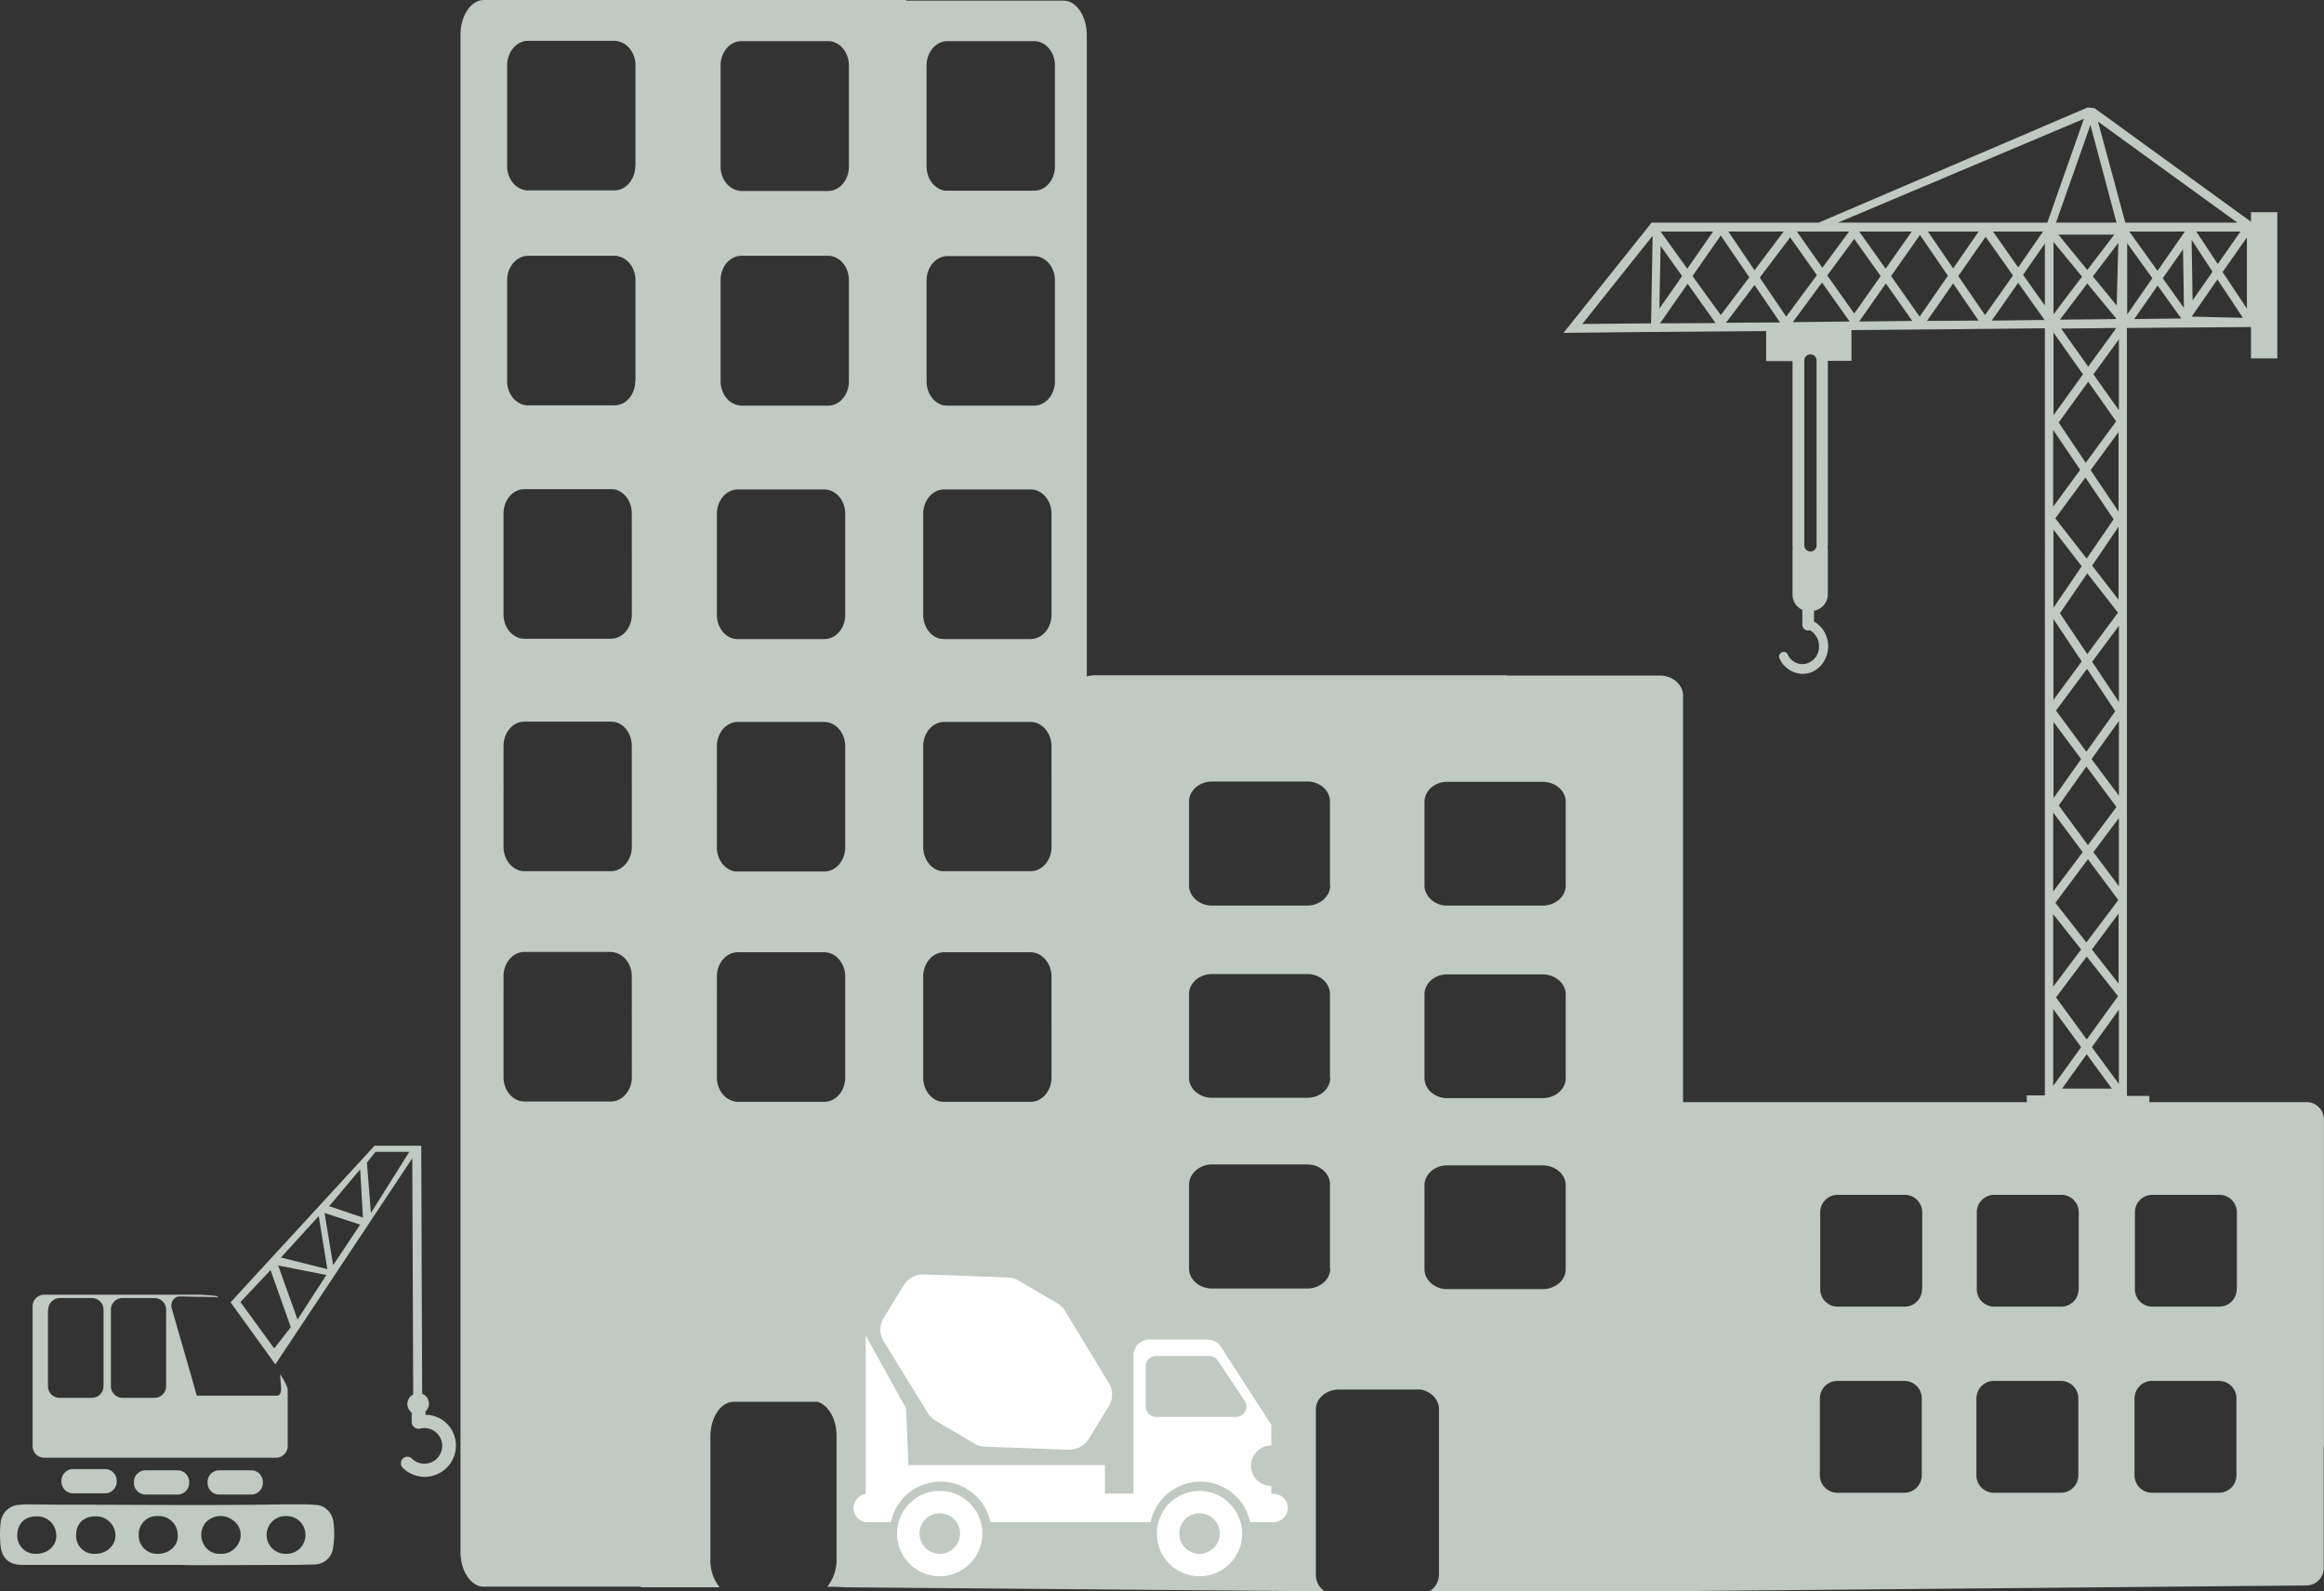 <svg xmlns="http://www.w3.org/2000/svg" viewBox="0 0 757.02 518.2"><rect x="0" y="0" width="757.02" height="518.2" fill="#333333" stroke="none"/><defs><style>.a{fill:#c0c9c2;}.b{fill:#fff;}</style></defs><path class="a" d="M106.72,491.8a5.34,5.34,0,0,0-3.7-1.7,36.18,36.18,0,0,0-4.7-.2h-6.9c-23.2.4-46.4.1-69.7.1-4.2,0-8.4-.1-12.7-.1-1.1,0-2.3.1-3.4.2a6.38,6.38,0,0,0-5.4,5.7,36,36,0,0,0,0,7.9c.5,3.8,2.9,5.9,6.8,5.9H56.63c2.8,0,5.4.1,8.3.1l32.1-.1c1.3,0,3.19-.1,4.8-.1a7.1,7.1,0,0,0,2.9-.5,6,6,0,0,0,3.7-4.6,27.51,27.51,0,0,0,.2-8.6A6.31,6.31,0,0,0,106.72,491.8ZM11.82,506a5.91,5.91,0,0,1-6.2-6.1c.1-3.9,2.6-6.1,6.2-6.1a6.18,6.18,0,0,1,6.5,6.2C18.52,503.3,15.52,506,11.82,506ZM31,506a5.85,5.85,0,0,1-6.2-6.1c0-3.6,2.3-6.1,6.2-6.1a6.27,6.27,0,0,1,6.6,6.2C37.62,503.4,34.62,506,31,506Zm20.4,0a5.93,5.93,0,0,1-6.2-6.2,5.85,5.85,0,0,1,6.2-6.1,6.18,6.18,0,0,1,6.5,6.2C58.12,503.3,55.12,506,51.42,506Zm26.7-4.4a6.31,6.31,0,0,1-5.6,4.4h-.7a5.82,5.82,0,0,1-5.6-3.4,6.26,6.26,0,0,1,.91-6.9,6.56,6.56,0,0,1,8.8-.6A5.75,5.75,0,0,1,78.12,501.6ZM93,506a6.15,6.15,0,1,1,0-12.3A6.16,6.16,0,1,1,93,506Z"/><path class="a" d="M14.42,474.7h75.5a3.8,3.8,0,0,0,3.8-3.8V452.6c0-1.1-1.8-4.3-2.5-5l.31,3.8c.1,1.7,0,3.1-1.6,3.1H64.13c-.2-.6-.81-2.7-1.6-5.6-1.9-6.6-5-17.2-6.6-22.9-.5-1.9.8-3.9,2.6-3.8h1.3l4.4.1h2l3.9.1a.6.6,0,0,1,.4.1h.6c-.6-.5-.6-.6-6-.9H14.42a3.8,3.8,0,0,0-3.8,3.8V471A3.78,3.78,0,0,0,14.42,474.7Zm21.7-48.2a3.8,3.8,0,0,1,3.8-3.8h10.4a3.8,3.8,0,0,1,3.8,3.8v24.9a3.8,3.8,0,0,1-3.8,3.8H39.92a3.8,3.8,0,0,1-3.8-3.8Zm-20.4,0a3.8,3.8,0,0,1,3.8-3.8h10.4a3.8,3.8,0,0,1,3.8,3.8v24.9a3.8,3.8,0,0,1-3.8,3.8H19.42a3.8,3.8,0,0,1-3.8-3.8V426.5Z"/><path class="a" d="M147.42,466.1a10.09,10.09,0,0,0-8.8-5.4v-1.1a3.25,3.25,0,0,0,1.1-2.5,3.38,3.38,0,0,0-2.2-3.2l-.3-80.8H122l-46.9,51,14.6,20.2,44.6-67.1.3,76.9a3.5,3.5,0,0,0-1.9,3.1,3.65,3.65,0,0,0,1.4,2.8v3a2.14,2.14,0,0,0,.9,1.8h0a2.39,2.39,0,0,0,1.4.5.9.9,0,0,0,.5-.1,5.8,5.8,0,1,1-2.7,9.8,2.11,2.11,0,0,0-2.6-.3,2,2,0,0,0-1,1.8,2.2,2.2,0,0,0,.6,1.5,10.18,10.18,0,0,0,16.2-11.9Zm-58.1-27-11-15.1,9.81-10.4,6.59,18.6Zm7.6-9.4-6.3-17.6,15.7,3.1Zm-5.4-20.2,12.3-13.5,2.81,17.3Zm17,2.5-2.8-17,11.6,3.8Zm-1.3-19.2,10.1-12,.9,15.7Zm13.6,2.2-1.3-16.4,2.8-3.5h11Z"/><path class="a" d="M23.82,478.4a3.8,3.8,0,0,0-3.8,3.8v.3a3.8,3.8,0,0,0,3.8,3.8h10.4a3.8,3.8,0,0,0,3.8-3.8v-.3a3.8,3.8,0,0,0-3.8-3.8Z"/><path class="a" d="M47.42,478.8a3.8,3.8,0,0,0-3.8,3.8v.3a3.8,3.8,0,0,0,3.8,3.8h10.4a3.81,3.81,0,0,0,3.81-3.8v-.3a3.8,3.8,0,0,0-3.81-3.8Z"/><path class="a" d="M71.42,478.8a3.8,3.8,0,0,0-3.8,3.8v.3a3.8,3.8,0,0,0,3.8,3.8h10.4a3.81,3.81,0,0,0,3.81-3.8v-.3a3.8,3.8,0,0,0-3.81-3.8Z"/><path class="a" d="M718.73,385.4v-1.3l-18.6-14.6V356.9h-7.3V106.8h.3l40.1-.3v10.2h8.59V69.1h-8.59v3.1l-51-37L680,35,592.43,72.5H538l-28.7,35.9,28.3-.3h.9l36.8-.3v9.8h8.6v59.9a3.4,3.4,0,0,0,.1,1,2.77,2.77,0,0,0-.1.9v14.1a5.47,5.47,0,0,0,3.2,5.1v4.8a1.82,1.82,0,0,0,1.8,1.9,1.27,1.27,0,0,0,.6-.1,6,6,0,0,1,3,5.8,5.66,5.66,0,0,1-4.5,5.2,5.31,5.31,0,0,1-5.7-3.1,1.37,1.37,0,0,0-1.3-.8h-.1a1.5,1.5,0,0,0-1.2,2.2,8.35,8.35,0,0,0,8.3,4.9c4.1-.4,7.3-4.1,7.5-8.6a9.26,9.26,0,0,0-4.6-8.4v-3.5a5.52,5.52,0,0,0,4.5-5.5V179.3a2.77,2.77,0,0,0-.1-.9c0-.3.1-.7.1-1V117.5h7.7v-10l21.9-.2h.71l20.79-.2h.3l19.3-.2V356.7h-5.9v12.6L641.62,384M537.82,105.3l-22.4.2,22.9-28.7ZM680.93,40.7l8.5,31.8h-19.7Zm-1.31,266.2L669.52,294l10.6-14.2,9.9,13.3Zm.11,4.6,10.2,12.9-10.2,14.1-10-13.7Zm-9.11-49.2,9-12.7,9.8,13.2-9.3,12.4Zm9-17.5-9.9-13.4,10.1-13.6,9.2,13.8ZM671,199.7l8.91-13,10,12.8-10,13.5Zm8.71-17.8-10.21-13.1,9.8-13.3,9.2,13.6Zm-9.11-44.3,9.6-13.3,9.1,12.9-9.9,13.5Zm.81-30.6,17.9-.2v.1l-9.1,12.5Zm-.41-2.9c2.1-2.8,5.41-7.1,8.91-11.8l9.4,11.4v.2Zm8.91-16.2-9.41-11.5h18.21C686.73,79,683.43,83.3,679.93,87.9Zm-1.7,2.2c-3.6,4.7-7.1,9.3-9.3,12.3V78.8Zm.29,31.8-9.59,13.3V108.3Zm-.9,31.1-8.8,12V140Zm.5,31.4-9.2,13.5V172.5Zm0,31-9.2,12.5V201.6Zm-.19,31.8-9,12.7V235.1Zm.5,30.3-9.6,12.8V264.6Zm-.5,31.7-9.1,12.1V297.7Zm0,31.8-9.1,12.6v-25Zm1.8,2.3,8.2,11.2h-16.2Zm1.7-2.3,8.8-12.2V353Zm0-31.8,8.7-11.7v22.8Zm.5-31.7,8.3-11.1v22.2Zm-.61-30.3,8.91-12.4v24.3Zm.2-31.7,8.71-11.7v24.8Zm0-31.3,8.6-12.7v23.8Zm-.5-31.1,9.1-12.4v25.9Zm.91-31.2,8.3-11.4v23.1Zm7.59-22.4L681.73,90c3-3.9,5.9-7.8,8.29-10.9Zm-10.7-60.8-11.9,33.8h-68.2Zm-12.7,40.6V99.5l-7.1-10Zm-8.69,7.8-8.2-11.7h16.29ZM644.52,75.4l-8.29,12L628,75.4Zm-21.79,0-8.5,12.1-8.6-12.1Zm-20.41,0-8.7,11.8-8.3-11.8Zm-21.3,0L571.52,88,563,75.4Zm-23,0-8.4,12.1-8.7-12.1Zm-17.09,4.7,7,9.8-7.41,10.6Zm-.2,25.2,9-12.9,9.09,12.8Zm10.59-15.4,9.2-13.2,9.3,13.6-9.3,12.3Zm10.91,15.2,9.29-12.3,8.3,12.2Zm11-14.7,9.9-13.1,8.7,12.3-10,13.5Zm18.5,87.2a2,2,0,1,1-4,0V117.4a2,2,0,1,1,4,0ZM584,104.9l9.5-12.9,9,12.7Zm11.21-15.2L604,77.8l8.6,12.1L604,102.1Zm10.39,15,8.7-12.4,8.6,12.2Zm19.7-1.6L616,89.9l9.41-13.4,9.09,13.3Zm2.41,1.4,8.5-12.2,8.29,12.1Zm18.89-1.9-8.7-12.7,8.9-12.8,8.91,12.6Zm19.4,1.6-17.2.2,8.6-12.3,8.6,12.1h.21v.2Zm26.3-31.7-8.9-32.9,45.4,32.9Zm37.5,2.9L722.42,86l-7-10.6Zm-36.89,27V79.2l8.2,11.4Zm2.3,1.5L702.82,93l7.7,10.7Zm9.29-13.3,6.6-9.4.3,19.1Zm-1.7-2.4-9.2-12.8h18.1Zm17.91.3-6.5,9.3-.3-19.7Zm-6.8,14.6,8.4-12.1,8.3,12.5Zm18-2.6L724,88.6l7.91-11.3Z"/><path class="a" d="M431.52,518.2a6.27,6.27,0,0,1-2.89-5.2V459c0-3.6,3.39-6.5,7.5-6.5h26.6c3.4.6,6,3.2,6,6.4v54a6.53,6.53,0,0,1-2.9,5.2h5.4a.35.35,0,0,1-.21.1h69.71l210.79-1.9a5.7,5.7,0,0,0,5.41-5.9V470.9H757V364.8a5.69,5.69,0,0,0-5.4-5.9H548.23V226.5c0-3.6-3.41-6.5-7.5-6.5h-49.9v-.1H356.63a11,11,0,0,0-2.61.4V11.5c0-6.2-3.39-11.3-7.6-11.3h-51.2V0H157.63C153.43,0,150,5.1,150,11.3V505.4c0,6.2,3.4,11.3,7.61,11.3h51.19v.2h25.61a13.9,13.9,0,0,1-3-9V467.8c0-6.2,3.39-11.3,7.59-11.3h27.3c3.5,1,6.2,5.6,6.2,11.1v40.1a14.1,14.1,0,0,1-3,9s5.4.1,5.4.2ZM205.82,350.8c0,4.3-3.1,7.9-6.8,7.9h-28.2c-3.69,0-6.8-3.5-6.8-7.9V317.9c0-4.3,3-7.9,6.8-7.9H199a5.85,5.85,0,0,1,1.3.2c3.11.7,5.5,3.9,5.5,7.8Zm0-75c0,4.3-3.1,7.9-6.8,7.9h-28.2c-3.69,0-6.8-3.6-6.8-7.9V242.9c0-4.3,3-7.9,6.8-7.9H199c.4,0,.9.1,1.3.1,3.11.7,5.5,3.9,5.5,7.8Zm0-75.7c0,4.4-3.1,7.9-6.8,7.9h-28.2c-3.69,0-6.8-3.5-6.8-7.9V167.2c0-4.3,3-7.9,6.8-7.9H199a5.7,5.7,0,0,1,1.3.1c3.11.7,5.5,3.9,5.5,7.8Zm1.1-76c0,4.4-3,7.9-6.8,7.9H172c-3.7,0-6.8-3.5-6.8-7.9V91.2c0-4.3,3.1-7.9,6.8-7.9h28.2a2.74,2.74,0,0,1,1.3.2c3.11.7,5.5,3.9,5.5,7.7v32.9Zm0-70c0,4.3-3,7.9-6.8,7.9H172c-3.7,0-6.8-3.5-6.8-7.9V21.2c0-4.3,3.1-7.9,6.8-7.9h28.2a5.07,5.07,0,0,1,1.3.2c3.11.7,5.5,3.9,5.5,7.8V54.1Zm68.4,296.8c0,4.3-3,7.9-6.8,7.9h-28.2a3,3,0,0,1-1.3-.2c-3.1-.7-5.5-3.9-5.5-7.7V318c0-4.3,3-7.9,6.8-7.9h28.2c3.71,0,6.8,3.6,6.8,7.9Zm0-75c0,4.3-3,7.9-6.8,7.9h-28.2a5.7,5.7,0,0,1-1.3-.1c-3.1-.7-5.5-3.9-5.5-7.7V243c0-4.3,3-7.9,6.8-7.9h28.2c3.71,0,6.8,3.6,6.8,7.9Zm0-75.7c0,4.4-3,7.9-6.8,7.9h-28.2a5.7,5.7,0,0,1-1.3-.1c-3.1-.7-5.5-3.9-5.5-7.8V167.3c0-4.3,3-7.9,6.8-7.9h28.2c3.71,0,6.8,3.5,6.8,7.9Zm1.2-76c0,4.4-3.1,7.9-6.79,7.9H241.52a5,5,0,0,1-1.29-.2c-3.1-.7-5.5-3.9-5.5-7.8V91.2c0-4.3,3-7.9,6.79-7.9h28.21c3.7,0,6.79,3.5,6.79,7.9Zm0-69.9c0,4.4-3.1,7.9-6.79,7.9H241.52a5,5,0,0,1-1.29-.2c-3.1-.7-5.5-3.9-5.5-7.8V21.3c0-4.3,3-7.9,6.79-7.9h28.21c3.7,0,6.79,3.5,6.79,7.9Zm66,296.6c0,4.3-3,7.9-6.79,7.9H307.52a5.66,5.66,0,0,1-1.29-.1c-3.1-.7-5.5-3.9-5.5-7.8V318c0-4.3,3-7.9,6.79-7.9h28.21c3.7,0,6.79,3.6,6.79,7.9Zm0-75.1c0,4.3-3,7.9-6.79,7.9H307.52a5.66,5.66,0,0,1-1.29-.1c-3.1-.7-5.5-3.9-5.5-7.8V243c0-4.3,3-7.9,6.79-7.9h28.21c3.7,0,6.79,3.6,6.79,7.9Zm0-75.6c0,4.3-3,7.9-6.79,7.9H307.52c-.39,0-.89-.1-1.29-.1-3.1-.7-5.5-3.9-5.5-7.8V167.3c0-4.3,3-7.9,6.79-7.9h28.21c3.7,0,6.79,3.5,6.79,7.9Zm1.11-76c0,4.3-3,7.9-6.8,7.9h-28.2c-.5,0-.9-.1-1.3-.1-3.1-.7-5.5-3.9-5.5-7.8V91.3c0-4.3,3-7.9,6.8-7.9h28.2c3.7,0,6.8,3.5,6.8,7.9Zm0-70c0,4.4-3,7.9-6.8,7.9h-28.2a5.28,5.28,0,0,1-1.3-.1c-3.1-.7-5.5-3.9-5.5-7.8V21.3c0-4.3,3-7.9,6.8-7.9h28.2c3.7,0,6.8,3.5,6.8,7.9Zm89.69,358.9c0,3.6-3.4,6.5-7.5,6.5h-31c-4.1,0-7.5-2.9-7.5-6.5V385.8c0-3.6,3.4-6.6,7.5-6.6h31c.5,0,1,.1,1.4.1,3.4.6,6,3.2,6,6.4v27.4Zm0-62.1c0,3.6-3.4,6.5-7.5,6.5h-31c-4.1,0-7.5-2.9-7.5-6.5V323.7c0-3.6,3.4-6.5,7.5-6.5h31a6.15,6.15,0,0,1,1.4.1c3.4.6,6,3.2,6,6.4V351Zm0-62.7c0,3.6-3.4,6.6-7.5,6.6h-31c-4.1,0-7.5-2.9-7.5-6.6V261c0-3.6,3.4-6.5,7.5-6.5h31a6.15,6.15,0,0,1,1.4.1c3.4.6,6,3.2,6,6.4v27.3Zm76.7,125c0,3.6-3.4,6.5-7.5,6.5h-31.1a6.15,6.15,0,0,1-1.4-.1c-3.39-.6-6-3.2-6-6.4V386c0-3.6,3.3-6.5,7.4-6.5h31.1c4.1,0,7.5,2.9,7.5,6.5Zm0-62.2c0,3.6-3.4,6.5-7.5,6.5h-31.1a6.15,6.15,0,0,1-1.4-.1c-3.39-.6-6-3.2-6-6.4V323.8c0-3.6,3.3-6.5,7.4-6.5h31.1c4.1,0,7.5,3,7.5,6.5Zm0-62.7c0,3.6-3.4,6.5-7.5,6.5h-31.1a6.15,6.15,0,0,1-1.4-.1c-3.39-.6-6-3.3-6-6.4V261.1c0-3.6,3.3-6.5,7.4-6.5h31.1c4.1,0,7.5,2.9,7.5,6.5ZM626,480.2a5.69,5.69,0,0,1-5.4,5.9h-22.4a5.69,5.69,0,0,1-5.4-5.9V455.6a3.75,3.75,0,0,1,.1-1.1,5.63,5.63,0,0,1,5.3-4.8h22.4a5.69,5.69,0,0,1,5.4,5.9v24.6Zm.1-60.6a3.75,3.75,0,0,1-.1,1.1,5.63,5.63,0,0,1-5.29,4.8H598.32a5.69,5.69,0,0,1-5.4-5.9V395a5.69,5.69,0,0,1,5.4-5.9h22.41a5.69,5.69,0,0,1,5.4,5.9v24.6ZM677,480.2a5.69,5.69,0,0,1-5.4,5.9h-22.4a5.69,5.69,0,0,1-5.4-5.9V455.6a3.75,3.75,0,0,1,.1-1.1,5.63,5.63,0,0,1,5.3-4.8h22.4a5.69,5.69,0,0,1,5.4,5.9v24.6Zm.1-60.6a3.75,3.75,0,0,1-.1,1.1,5.63,5.63,0,0,1-5.29,4.8H649.32a5.69,5.69,0,0,1-5.4-5.9V395a5.69,5.69,0,0,1,5.4-5.9h22.41a5.69,5.69,0,0,1,5.4,5.9v24.6Zm51.4,60.6a5.69,5.69,0,0,1-5.4,5.9h-22.4a5.69,5.69,0,0,1-5.4-5.9V455.6a3.75,3.75,0,0,1,.1-1.1,5.63,5.63,0,0,1,5.3-4.8h22.4a5.69,5.69,0,0,1,5.4,5.9v24.6Zm.1-60.6a3.75,3.75,0,0,1-.1,1.1,5.63,5.63,0,0,1-5.29,4.8H700.82a5.69,5.69,0,0,1-5.4-5.9V395a5.69,5.69,0,0,1,5.4-5.9h22.41a5.69,5.69,0,0,1,5.4,5.9v24.6Z"/><path class="b" d="M320.82,471.1l27.2,1a7.54,7.54,0,0,0,6.61-3.5l6.5-10.6a7.15,7.15,0,0,0,0-7.7L347,427a7.2,7.2,0,0,0-2.6-2.6l-12.6-7.4a7.42,7.42,0,0,0-3.5-1L301,415a7.54,7.54,0,0,0-6.6,3.5l-6.5,10.6a7.32,7.32,0,0,0,0,7.8l14.3,23.2a7.47,7.47,0,0,0,2.5,2.5l12.5,7.4A6.63,6.63,0,0,0,320.82,471.1Z"/><path class="b" d="M414.82,486.5h-.7v-2.6a6.6,6.6,0,0,1,0-13.2V464l-16.4-25.4a5.24,5.24,0,0,0-4.4-2.4h-18.9a5.16,5.16,0,0,0-5.2,5.2v45h-9.3v-9.3h-64l-.79-18.5L282,434.9v51.6a4.35,4.35,0,0,0-2.6,1.3,4.81,4.81,0,0,0-1.4,3.3,4.6,4.6,0,0,0,4.61,4.6h7.6a16.54,16.54,0,0,1,32.4,0h52.2a16.54,16.54,0,0,1,32.4,0h7.6a4.53,4.53,0,0,0,3.3-1.4,4.53,4.53,0,0,0-3.31-7.8Zm-12.19-25.1H376.52a3.33,3.33,0,0,1-3.29-3.3V444.9a3.33,3.33,0,0,1,3.29-3.3h17.4a3.45,3.45,0,0,1,2.8,1.5l8.8,13.2A3.35,3.35,0,0,1,402.63,461.4Z"/><path class="b" d="M390.73,485.5a13.9,13.9,0,1,0,13.9,13.9A14,14,0,0,0,390.73,485.5Zm0,20.5a6.6,6.6,0,1,1,6.6-6.6A6.66,6.66,0,0,1,390.73,506Z"/><path class="b" d="M306.13,485.5A13.9,13.9,0,1,0,320,499.4,13.86,13.86,0,0,0,306.13,485.5Zm0,20.5a6.6,6.6,0,1,1,6.6-6.6A6.66,6.66,0,0,1,306.13,506Z"/></svg>